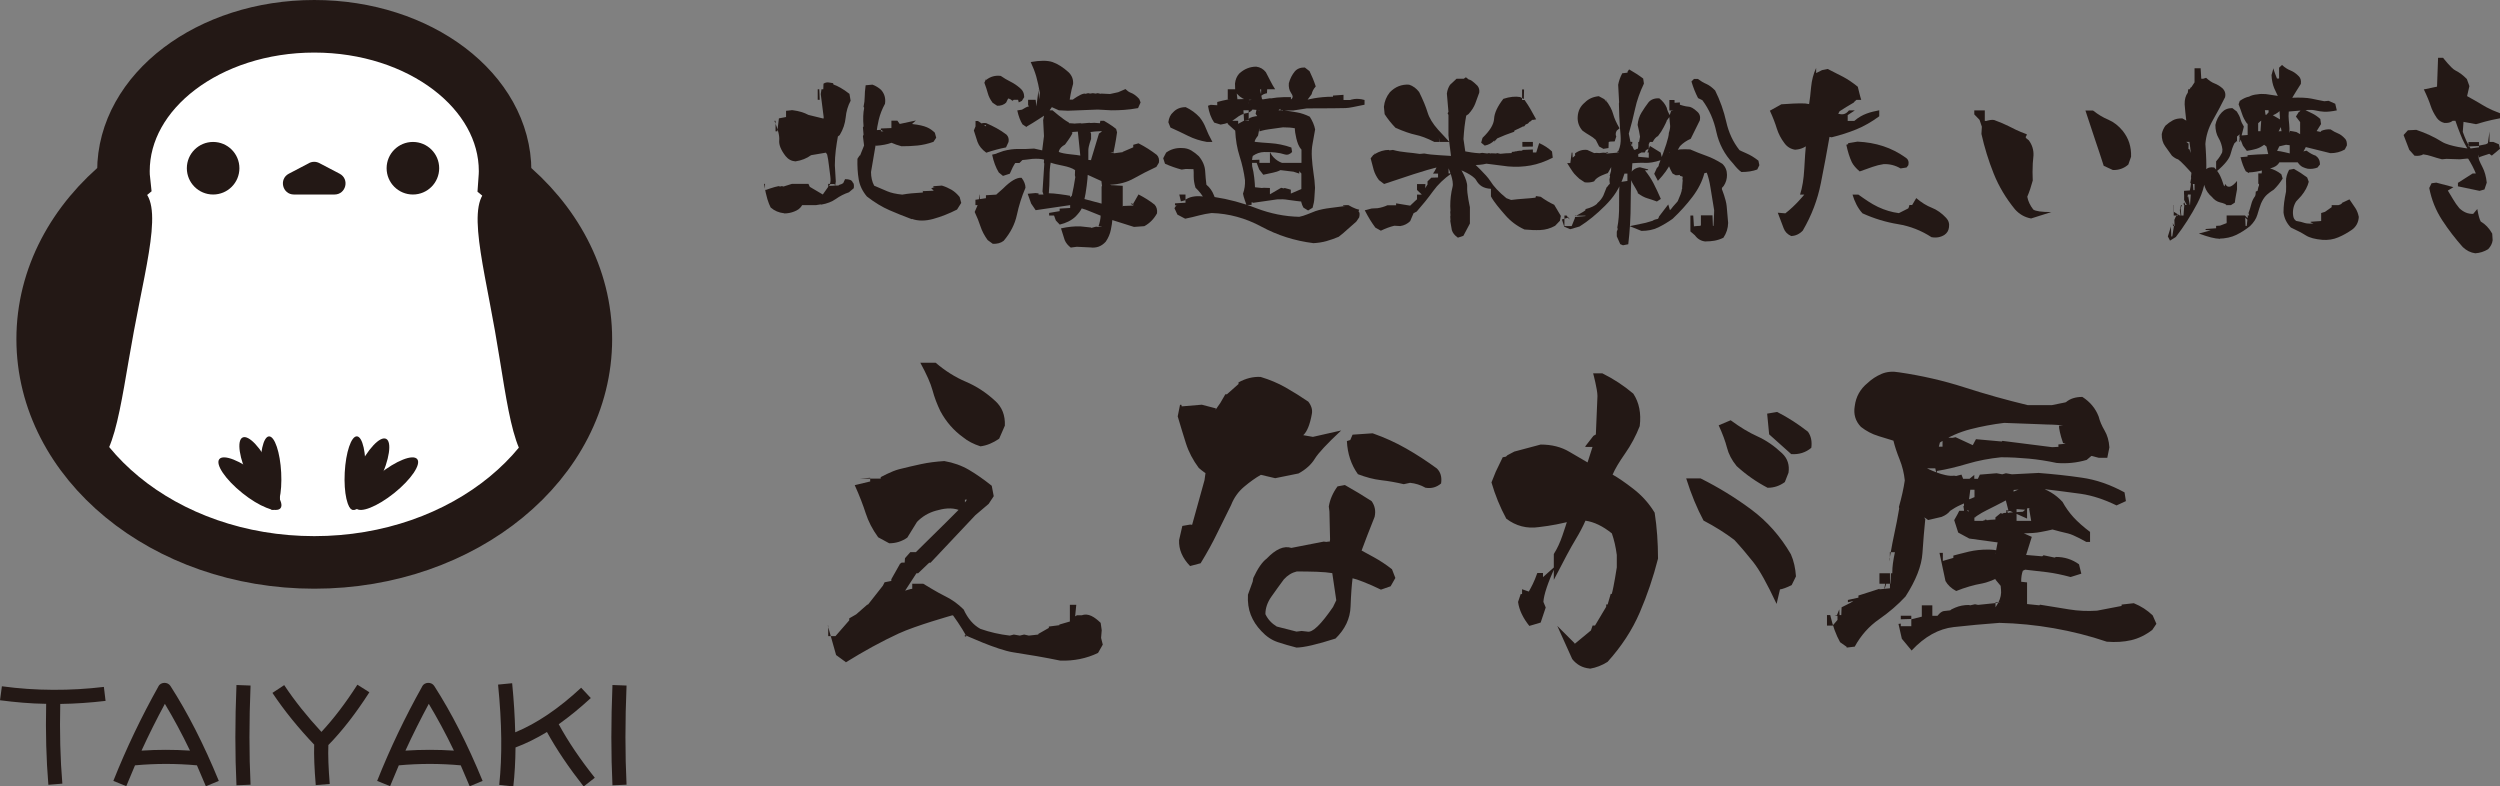 <?xml version="1.0" encoding="UTF-8"?>
<svg id="_レイヤー_2" data-name="レイヤー 2" xmlns="http://www.w3.org/2000/svg" viewBox="0 0 237.77 74.8">
  <rect x="0" y="0" width="237.77" height="74.8" fill="#808080" stroke="none"/>
  <defs>
    <style>
      .cls-1 {
        fill: #fff;
        stroke: #231815;
        stroke-miterlimit: 10;
        stroke-width: 5px;
      }

      .cls-2 {
        fill: #231815;
      }
    </style>
  </defs>
  <g id="_レイヤー_1-2" data-name="レイヤー 1">
    <g>
      <g>
        <path class="cls-2" d="M80.44,62.97l-.92-.67-.79-2.8h.04v1h.69l1.31-1.5v-.19l.66-.38,1.05-.92h.03l.06-.03,1.4-1.78.16-.32.64-.13v-.16l.79-1.4.03-.06.16-.12h.29l.03-.42.51-.58h.53l.2-.2,2.69-2.65,1.46-1.46.51-.68h-.2v1h-.2l.2-.95v.95h-.52c-.78-.29-1.53-.15-2.24.05s-1.31.56-1.8,1.07l-.92,1.49c-.51.36-1.08.54-1.72.54l-1.05-.57c-.55-.76-.94-1.52-1.18-2.27s-.58-1.65-1.05-2.69l1.47-.35v-.27h-1s1-.08,1-.08v.08h1v-.14s1.03-.57,1.74-.75,1.41-.34,2.1-.49,1.43-.24,2.21-.29c.87.15,1.65.43,2.35.84s1.42.92,2.16,1.51l.19.99-.48.73-1.27,1.08-4.26,4.52h-.13l-1.05,1h-.16l-1.3,2h-.79s1.44-.52,1.69-.52v-.48h1.05s1.38.85,2.03,1.16,1.26.74,1.81,1.29c.4.87.93,1.48,1.59,1.84.91.32,1.84.53,2.8.64l.38-.1.57.1.41-.1.45.1.9-.1v-.06l1-.57v-.13l1-.13v-.06l1-.29v-1.59h.61l-.13,1.31-.03.06-.13-.16.35-.21h.45c.64-.24,1.24.17,1.81.72l.1.7-.06.73.16.64-.45.79c-1.1.53-2.3.77-3.59.73-1.46-.3-2.96-.56-4.48-.79-1.53-.23-4.6-1.65-4.6-1.65v.14h.15c-.45-.88-1.27-2-1.27-2h-.1s-3.45.97-5.07,1.72-3.3,1.67-5.04,2.75ZM93.25,42.45c-.66-.21-1.21-.5-1.65-.86-.89-.64-1.61-1.46-2.16-2.48-.32-.66-.57-1.32-.75-1.99s-.57-1.54-1.16-2.62h1.46c.91.78,1.87,1.38,2.86,1.8s1.93,1.02,2.8,1.83c.66.59.96,1.38.92,2.35l-.54,1.24c-.57.4-1.17.65-1.78.73Z"/>
        <path class="cls-2" d="M113.2,53.85c-.75-.77-1.1-1.6-1.06-2.48l.31-1.35.75-.13.24.03-.07.03,1.19-4.29.2-1.45v.86s-.37-.23-.75-.57c-.55-.74-.96-1.52-1.22-2.34s-.52-1.67-.78-2.56l.22-1.1h.13l.03.15,1.91-.16,1.34.35-.03.13.45-.64.48-.83h.15l1.13-1h-.03v-.13c.7-.39,1.41-.56,2.11-.52.86.26,1.65.59,2.37,1s1.44.86,2.16,1.35c.3.39.41.77.34,1.16-.18,1.01-.45,1.69-.82,2.03l.92.16,2.69-.61c-1.34,1.25-2.18,2.15-2.51,2.69s-.85,1.02-1.55,1.4l-2.22.45-1.36-.32c-.5.28-1.03.66-1.59,1.13s-.97,1.05-1.24,1.74c-.45.9-.9,1.8-1.33,2.69s-.95,1.84-1.57,2.85l-.99.26ZM123.27,61.58c-.59-.15-1.18-.32-1.75-.51s-1.09-.54-1.56-1.05c-.45-.47-.78-.98-1-1.54s-.31-1.2-.27-1.92l.45-1.24.06-.35c.42-.91.85-1.53,1.27-1.84.87-.91,1.65-1.25,2.35-1.02l3.08-.6.25.03.19-.03h.13l.03-.19-.06-2.67-.06-.48c.11-.66.38-1.29.83-1.91l.7-.13c.87.49,1.72,1,2.54,1.53.32.45.41.94.29,1.49-.25.61-.49,1.22-.72,1.83s-.4,1.07-.52,1.38c.23.13.63.34,1.19.65s1.13.68,1.7,1.13l.32.83-.45.79-.92.32c-.61-.3-1.17-.54-1.65-.73s-.84-.31-1.05-.35c-.08.66-.15,1.55-.19,2.69s-.52,2.15-1.43,3.04c-1.78.57-3.03.86-3.75.86ZM126.8,57.69l.29-.6-.38-2.58c-.36-.06-.85-.11-1.48-.13s-1.26-.03-1.89-.03c-.47.11-.88.36-1.24.76-.42.57-.82,1.12-1.19,1.65s-.56,1.08-.56,1.65c.23.49.59.88,1.08,1.18l1.88.48.48-.06.54.06c.49.13,1.31-.67,2.48-2.38ZM135.6,46.4c-.49-.28-.99-.43-1.49-.48l-.6.13c-.72-.17-1.44-.3-2.15-.38s-1.45-.28-2.21-.57c-.64-.89-.99-1.94-1.05-3.15l.32-.1.22-.51,1.91-.13c1.14.4,2.22.89,3.21,1.46,1,.57,1.96,1.2,2.89,1.88.36.34.5.82.41,1.43-.42.36-.91.5-1.46.41Z"/>
        <path class="cls-2" d="M151.18,63.58c-.67-.06-1.22-.36-1.65-.9l-1.42-3.15,1.65,1.65v.06l1.55-1.28.16-.47h.23l1.06-1.78v-.22h.14l.29-1h.1c.19-.62.48-2.53.48-2.53v-1.18c-.1-.77-.26-1.45-.47-2.05-.84-.68-1.68-1.09-2.51-1.21-.23.53-.55,1.15-.97,1.84s-1.1,1.96-2.04,3.79v-2.46c.31-.49.59-1.08.82-1.76s.39-1.16.47-1.44h.6c-1.07.3-2.17.51-3.3.64-1.15.17-2.19-.1-3.11-.8-.59-1.09-1.06-2.24-1.41-3.45l.41-1.02.66-1.37.31-.06.13-.13.66-.35,2.51-.67c1.05,0,1.96.23,2.73.69s1.35.79,1.73,1.01l.47-1.47h-.68v-.07l.77-.99.23-.13v-.06l.15-3.59c0-.64-.41-2.16-.41-2.16h.88c1.05.52,2.03,1.16,2.94,1.93.56.85.76,1.88.61,3.09-.37.94-.83,1.8-1.39,2.6s-.96,1.47-1.19,2.01c.52.29,1.18.74,1.98,1.36s1.48,1.37,2.02,2.26c.11.71.19,1.42.24,2.14s.08,1.46.08,2.23c-.45,1.77-1.03,3.48-1.74,5.13s-1.73,3.22-3.06,4.69c-.52.33-1.08.55-1.68.65ZM145.46,59.54c-.61-.76-.98-1.53-1.08-2.29l.25-.75h.13v-.46l.63.22.03-.03c.21-.38.48-.85.79-1.73h.54v.39l1.18-1.05c-.72,1.59-1.1,2.72-1.14,3.4l.22.54-.48,1.43-1.08.32ZM168.96,57.42c-.89-1.91-1.63-3.23-2.21-3.96s-1.18-1.44-1.8-2.11c-.87-.66-1.84-1.27-2.93-1.84-.61-1.14-1.17-2.48-1.65-4.01h1.37c1.7.85,3.3,1.83,4.82,2.96s2.77,2.54,3.77,4.26c.28.64.43,1.34.48,2.1l-.41.83c-.47.23-.84.37-1.11.41l-.32,1.37ZM168.13,46.4c-1.06-.55-2.05-1.24-2.96-2.07-.47-.57-.77-1.16-.92-1.75s-.41-1.3-.79-2.13l1.14-.48c.89.66,1.74,1.17,2.56,1.54s1.6.91,2.34,1.61c.51.49.71,1.1.6,1.84l-.35.89c-.49.36-1.03.54-1.62.54ZM170.36,43.19l-2.1-1.88-.19-1.97.95-.16c1.04.53,2.01,1.16,2.93,1.88.3.42.4.93.32,1.53-.53.45-1.17.65-1.91.6Z"/>
        <path class="cls-2" d="M175.62,61.51l-.61-.43c-.38-.67-.7-1.53-.94-2.58h-.31v1h.54l.46-.54v-.46h-.27l.27.08v-.08h-.05l.22-.55.03.55h.16l.03-.74.89-.45.22-.16-.51.13v-.22l1-.22v-.33h0v.13l2-.64v.05l1-.1v-.44h-.35l-.1.32-.06.16-.03-.03.29-1.44h.25v1h-1v-1h1-.03l.06,1h.03l.03-1h-.1.23c0-.66.08-1.17.25-2h-.48v.87l-.03-.23c.2-1.14.36-2,.49-2.57s.27-1.32.43-2.24l-.03-.13c.26-.92.45-1.77.56-2.53-.07-.68-.23-1.34-.49-1.99s-.46-1.24-.59-1.79c-.35-.11-.83-.26-1.43-.44s-1.16-.48-1.66-.87c-.53-.55-.72-1.21-.59-1.97.11-.9.52-1.63,1.22-2.2.39-.37.84-.66,1.33-.87s1.05-.26,1.66-.15c2.13.31,4.2.78,6.22,1.43s4.02,1.21,6.02,1.69h2.3l1.28-.26.07-.03c.39-.33.91-.49,1.55-.49.75.48,1.26,1.11,1.55,1.87.11.44.3.88.56,1.32s.42.98.46,1.61l-.2.99h-.81l-.7-.18-.45.38c-.95.28-1.91.37-2.86.29-.89-.19-1.77-.33-2.64-.41s-1.75-.13-2.64-.13c-1.1.11-2.17.31-3.21.62-1.04.31-2,.54-2.89.68-.02.53-.16-.25-.16-.25h-.79s1.64.84,2.58.7l.19.03.51-.13.16.4h.6l.46-.37v.37h.34l.19-.4,1.59-.13.54.1.35-.1.57.1,2.54-.13c1.38.11,2.75.25,4.1.45,1.36.19,2.71.66,4.07,1.4l.13.83-.89.41c-1.17-.57-2.29-.94-3.37-1.1s-3.34-.43-3.34-.43h-2.29l-.79.06c.04.32-.22.66-.79,1.02-.61.32-1.21.63-1.8.92s-1.13.66-1.64,1.08c-.02.04-.06-1.08-.06-1.08h-.16l.86.67-.14-.03v.36h.83-.03c.11-.08.34-.1.7-.03l-.5-.1v.06l1-.06v-.2l.5-.41.16.06c.06-.08.29-.11.67-.06l-.32-.19v-.07h.67l-.67.13v.1l1.6-.1.22-.19-.82-.06v1.12h1.39l-.19-1.12.03-.1-.23.03v.1-.06.93l-1.78-.79-.27-1.05.6-.64c.74-.38,1.54-.56,2.41-.54.94.23,1.74.71,2.41,1.43.29.53.64,1.02,1.04,1.46s.93.91,1.58,1.4v.95h-.36s-1.19-.68-1.72-.8-1.03-.25-1.49-.38c-.32.08-.7.16-1.14.24s-.75.12-2.28.14v-.32l1.45.64-.54,1.72,1.53.13.13-.1,1.05.22.13-.06c.81,0,1.54.23,2.19.7l.22.89-1.02.32c-.78-.21-1.53-.37-2.24-.46s-1.4-.17-2.08-.24l-.22.1c-.11.28-.16.63-.16,1.05l.56.06v2.06l1.17.12.06-.06c1,.16,1.92.31,2.77.45s1.73.18,2.65.12l2.34-.45v-.13l1.16-.13c.69.28,1.28.66,1.8,1.16l.35.8-.39.58c-.64.49-1.32.82-2.02.98s-1.48.21-2.31.14c-1.65-.56-3.33-.98-5.04-1.28-1.71-.3-3.44-.47-5.17-.51-1.48.11-2.93.24-4.35.4-1.42.16-2.76.9-4,2.23l-.93-1.12-.32-1.41.22-.03v.25h1v-1h-1v.34l1-.03v.03l1-.25v-1.08h1v1h-1,1v-1h0v1h.49s.33-.46.67-.46l.54-.06.13-.1.35-.16c.4-.17.83-.25,1.27-.25l.16.03.45-.1.29.06,2.13-.22-.47-.03v.48l.27-.45c.21-.42.3-.84.25-1.24l-.03-.35-.5-.6v-.55h1.01s-1.45.78-2.26.92-1.63.38-2.48.72c-.47-.25-.81-.57-1.02-.95l-.57-2.68h.32v.77l1-.29v-.22s.93-.25,1.49-.38,1.16-.19,1.8-.19c.42,0,.78.04,1.08.13l.16.18h-.53v.1l.21-1.1h-.06l-2.64-.36-1.05-.57-.38-1.18.32-.57.16-.32h.45v-.09l-.06-.38.06.03v-.56h.19l.03.02.78-.32v-.7h-.4l-.13,1h.2c-.28.12-.61.27-.99.44s-.7.36-.99.56c-.18.24-.46.44-.82.58l-1.28.3c-.36-.28-.46-.31-.27-.09-.1.95-.19,2.03-.27,3.24s-.62,2.58-1.61,4.12c-.73.79-1.57,1.51-2.52,2.17-.95.66-1.72,1.52-2.31,2.6l-.76.09ZM195.77,42.53v-.06l1-.1v.13h-1v-.23l1-.1v-.68h1v1.09l-1.56-.45c-.28-.81-.4-1.44-.38-1.64h.38c-.66-.14-1.36-.09-2.1-.14l-3.5-.13c-1.08.13-2.15.33-3.2.6s-2.02.7-2.91,1.27l-.1.39h-.65,1v-.87l.95.03.29-.06,1.94.9h-.38l.38-.71,2.45.22.06-.06,4.74.6.57-.03Z"/>
      </g>
      <g>
        <path class="cls-2" d="M74.56,20.28c-.48-.05-.9-.23-1.26-.54-.21-.42-.42-.96-.63-2.25h.09v.6s.91-.33,1.3-.39l.13.04.17-.04.17.04.11-.04.67-.21h1.58l.13.28,1.22.72h.02l.51-.72v-.28h.16c.07-.16.08-.4.04-.71-.05-.38-.1-.75-.14-1.1-.04-.35-.09-.68-.16-.98l-.12-.18-1.41.24c-.41.3-.9.5-1.49.59-.37-.03-.68-.19-.93-.5-.45-.58-.65-1.08-.61-1.5.04-.42-.11-1.04-.46-1.86h.11v1h.17l.15-1.23.68-.13v-.59l.48-.05-.02-.02.11.02.04-.02.05.02h.02c.55.07,1.04.22,1.45.44.88.21,1.36.33,1.43.35l.02-.12-.28-2.21.07-.46h-.21l.04,1h-.19v-2h0v1h1-.64.17l.02-.53c.17-.11.35-.15.54-.11l.37.06.04.13c.19.06.41.16.67.31.26.14.54.34.85.58l.11.65c-.26.49-.42,1.03-.47,1.6-.06.57-.24,1.13-.57,1.67l-.17.13c-.07.38-.14.81-.2,1.29-.06.48-.09.96-.09,1.46l.09,1.52c-.04.37-.07.59-.11.26h-.41l-.19.24v-.07l1-.04v-.04l.25-.09.11-.06.06-.04.17-.37c.42,0,.66.1.72.3.11.07.15.26.11.56l-.46.39c-.45.15-.86.36-1.24.63-.38.27-.85.45-1.39.54l-.07-.02-.43.07h-1.32c-.21.36-.46.49-.76.61-.3.12-.61.18-.95.18ZM86.73,20.85c-.76-.28-1.47-.57-2.14-.86s-1.39-.72-2.14-1.3c-.42-.5-.68-1.04-.78-1.63-.1-.59-.14-1.24-.12-1.96l.23-.35v.09l.4-1-.11-.89.06-.15-.06-.69.06-.09c-.06-.7-.04-1.29.06-1.76l-.06-.11c.07-.32.11-.63.11-.93s.03-.67.09-1.11l.65-.06c.32.12.59.29.82.5.32.36.45.8.37,1.32-.27.49-.47,1-.59,1.5-.12.51-.19.94-.19,1.12h-.19l-.42.2v-.11l.76.91h-.76v-1.08l1-.06v.14h.24l-.24-.14v-.13l1-.04v-.13.04-.28s0-.33,0-.33h.57l.22.31,1.54-.33-.34.3v.04c1.3.14,1.7.41,2.14.82l.13.48-.26.39c-.53.19-1.04.3-1.51.35-.48.05-.99.07-1.53.07-.35-.09-.66-.2-.95-.33-.41.15-.88.24-1.43.28l-.09-.02-.43,2.52c0,.49.1.93.3,1.3.46.2.87.37,1.24.53.37.16.85.26,1.43.32.28-.05.57-.09.87-.12.3-.03,1.09-.08,1.09-.08v-.19l.08.15-.08.11v.11h0v-.31l1-.04v-.06l-.18-.13.02-.07.39-.07-.23.02v-.12l.81-.06c.33.1.64.24.92.4.28.17.54.4.77.69l.15.56-.4.63c-.74.38-1.5.68-2.26.89-.76.21-1.44.21-2.03,0Z"/>
        <path class="cls-2" d="M93.8,14.52c-.41-.3-.69-.64-.83-1.02l-.35-1.09.16-.39v-.51h.23l.77.51v-.11l-.58-.07c.11-.12.31-.17.59-.13.35.15.68.31.99.48.32.17.63.38.94.61.19.19.25.42.2.7l-.24.52c-.62.12-1.24.29-1.87.5ZM94.41,23.18l-.48-.35c-.31-.43-.54-.87-.68-1.3-.14-.43-.32-.89-.55-1.37l.28-.65h.06l.11-1h.02l.04,1h-.44v-.16l.81.16h-.81v-.51l1-.15v-.28l1-.06v-.02l.63-.56c.72-.72,1.3-1.06,1.76-1.02.25.33.37.65.37.95-.36.84-.63,1.7-.82,2.59-.19.88-.61,1.7-1.26,2.46-.28.21-.63.3-1.04.28ZM94.84,10.06l-.43-.28c-.24-.32-.39-.63-.47-.94-.08-.3-.19-.63-.32-.97l.17-.38h-.01v.12c.41-.33.89-.46,1.4-.39.3.21.61.39.93.55.32.16.62.36.89.6.27.21.41.5.41.87l-.22.35-.3.15-.06-.25h-.41l-.13.1c-.15-.14-.28-.21-.41-.22l-.19.39c-.22.21-.51.31-.85.3ZM101.87,23.57c-.3-.22-.5-.47-.61-.74l-.35-1.11c.68-.15,1.29-.21,1.84-.19l1.03.11v.04l.49-.13.04.02.47.02v-.02l-.3-.06c.12-.35.19-.68.2-1-.24-.09-.54-.21-.92-.37-.38-.16-.67-.27-.88-.32-.11.24-.31.49-.59.78-.38.36-.88.61-1.5.76l-.37-.39-.17-.47h-.47v-.25l1-.17v.42h0v-.66l1-.06v-1.28h0l.04,1h-.04v-1h0v1h.06l-3.34.49-.43-.63-.33-.93.74-.07.35.04.26-.06-.32.07v.09h.47l-.09-.28.17-2.65-.04-.11.02-.28c-.25-.07-.62-.1-1.11-.07-.46.06-.77.1-.95.11l-.28.28h-.4c-.15.22-.33.56-.52,1.02l-.65.21-.4-.33c-.28-.46-.49-1.02-.63-1.69l.42-.1v-.02l.65-.23c.52-.14,1.01-.2,1.46-.19.45.01.93,0,1.46-.04l.77.17.17-1.36-.08-1.51.19-.94h.7s1,.87,1.52,1.14l.15.13c.06-.02.23-.02.52,0l-.51-.06v.07l1.1-.06-.1-.02v.06l.83-.07.11.02.35-.02.54.04.04-.23h.35s.78.45,1.15.77l.09.32c-.06.47-.14.93-.23,1.38-.09.45-.15.79-.16.53h-.24l.76.18-.59.04v-.11l1-.13v-.03l1-.43v-.24l.5-.14c.63.32,1.21.69,1.74,1.1.19.2.25.45.2.74l-.24.4c-.75.35-1.46.71-2.13,1.09-.67.38-1.44.58-2.29.61l.22.06v-.02l1,.06v1.95l-.06.07.06-.04v-.06l1-.04v-1.06h0v.91l-.24-.07.13.16h.04l.57-1c.58.3,1.09.62,1.54.98.19.22.26.49.22.82-.3.54-.7.95-1.21,1.22l-.98.07-2.06-.65c-.01.21-.06.52-.14.92-.08.4-.24.78-.49,1.14-.41.45-.9.62-1.47.54l-1.28-.06-.54.07ZM97.64,12.09l-.39-.26c-.21-.33-.38-.78-.5-1.33h.02s.43-.07.43-.07c.26-.17.48-.28.67-.32l-.09-.11v-.51h1-.28l.11,1h-.09l.26-2h-.02l.07.95.07-.61c-.1-.57-.21-1.08-.34-1.54-.13-.46-.31-.92-.53-1.39.89-.16,1.58-.16,2.07,0,.49.17,1,.49,1.53.97.32.31.46.68.43,1.11-.2.66-.32,1.49-.32,1.49h.3s.68-.52,1.08-.57l.13.02.24-.06.19.04.26-.04.26.04.2-.04.28.06.07-.02.82.04.78-.17.69-.3c.17.17.33.28.46.33.31.11.59.32.85.61l.13.33-.24.54c-.48.09-.92.14-1.32.17-.4.03-.8.04-1.22.04l-1.3-.07-2.84.11-.85-.04-.67-.3c-.04-.06,0-.1.09-.13l-.52.74c-.31.2-.61.4-.91.59-.3.2-.65.41-1.06.65ZM101.77,18.63v.15l.17-.17c.12-.52.23-1.11.33-1.76l-.04-.19.02-.48c-.27-.19-.66-.32-1.16-.42s-.89-.19-1.16-.29c-.07.36-.11.82-.11,1.37s-.03,1.07-.07,1.54c.25,0,.6.03,1.05.09.45.06.78.11.97.15ZM102.77,14.8v.24l-.26-2.54h.19l-.78.06.09.06c-.04.16-.28.54-.72,1.13-.3.16-.49.36-.57.59l-.02.11c.23.1.59.17,1.06.22.47.05.81.09,1.02.13ZM104.73,19.6l-.02-.09.06-.09v-1.67l.04-.07-.06-.46-1.3-.59c0,.16-.03.51-.1,1.06-.07.54-.14.96-.21,1.24l1.8.48-.2.2ZM103.77,15.28v-.09l.75-2.49.25-.17v-.06l-.67.04c-.28.04-.41.05-.39.04l.06.19v.48s-.25.66-.26,1.04c0,.38,0,.7,0,.95l1.15.09-.88-.02Z"/>
        <path class="cls-2" d="M124.88,23.12c-1.74-.22-3.38-.74-4.9-1.56s-3.1-1.25-4.75-1.3c-.41.05-.81.13-1.2.23-.39.11-.83.21-1.31.31l-.74-.39-.28-.61.17-.26.11-.04-.23.04v-.2l1-.06v-.78h-.59l.15.65.44-.11v-.04c.34-.27.91-.38,1.49-.33l.3.04-.02.2c-.17-.35-.45-.7-.82-1.06-.11-.36-.17-.71-.17-1.05s0-.58-.02-.71l-.72-.02-.41.06c-.52-.14-1.05-.32-1.58-.56l-.17-.52.28-.54c.45-.32.95-.46,1.52-.43.32,0,.61.08.87.23.26.16.5.34.72.55.37.45.57.92.6,1.41.03.49.07.93.12,1.3.32.26.56.6.72,1.02l.06.15c1.31.2,2.64.55,3.98,1.07,1.34.51,2.7.78,4.07.81.25-.05.5-.13.75-.23.25-.1.52-.21.81-.32.43-.14.89-.23,1.38-.29s.97-.12,1.46-.19l-.23-.02v-.06h.51s.56.35,1.02.43l-.07.17c.11.05.14.24.07.56l-.28.41c-.28.24-.56.48-.82.72s-.54.49-.85.72c-.38.16-.77.3-1.16.41s-.83.18-1.31.2ZM114.79,13.5c-.64-.11-1.24-.3-1.78-.57-.54-.27-1.11-.54-1.69-.8l-.2-.5c.05-.42.2-.74.46-.96.3-.32.69-.48,1.19-.48.51.24.95.56,1.32.96.26.32.45.66.58,1,.13.35.34.8.64,1.35h-.52ZM124.41,20.02l-.44-.27c-.18-.3-.28-.71-.3-1.25h.1v.67s-.92-.1-1.26-.16-.67-.07-1.02-.05l-2.3.33c-.25-.09-.4-.19-.45-.8h.35l-.06,1h-.48s-.3-.8-.33-1.07c.15-.42.21-.85.19-1.28-.1-.77-.27-1.52-.51-2.27-.24-.75-.38-1.56-.42-2.44l-.72-.65v-.29h1v.29l.51-.28.49-.07v-.94h-.5l.06,1h.45v-.17c.07-.16.54-.26.96-.3l.04-.06v.35l-.35-.48c.05-.42.22-.75.5-1l-.24.66h.22l-.78-.07c-.06.11-.21.22-.45.32-.38.04-.76.21-1.14.52-.38.31-.86.51-1.44.59l-.61-.19c-.3-.43-.49-.96-.59-1.6l.26-.09.62.04v-.35.04s.9-.25,1.27-.26l-.27.02v-.97h.81l.11.95.69-.02c.21.1.44.14.69.07h-.29v.36s.11-.21-.31-.36c-.41-.15-.74-.42-.99-.79l-.02-.76c.04-.37.17-.68.39-.93.48-.45,1.03-.67,1.63-.67.37.05.67.22.91.52.31.56.61,1.24.89,1.63h-.76l-.02.38c-.22.03-.42.12-.59.28.03.12.04-.65.04-.65h-.11l.19.93.09.02c.2-.04.43-.07.7-.11l.04.02c.38-.07.79-.11,1.23-.12.44,0,.78,0,.69,0v.22c.27-.19.16-.4,0-.64s-.23-.54-.2-.9c.11-.42.3-.8.57-1.13.23-.26.55-.38.95-.37l.45.35c.22.45.42.93.59,1.45-.21.24-.34.48-.39.74l-.41.55h-.56v-1h0v.95c.22.07.26.05.26.05h.19s1.12-.32,2.55-.31v-.11l1-.07v.49h.64s.56-.24,1.36,0v.45c-1,.2-1.42.31-1.81.32s-1.62.03-3.68.03l-1.3.2h-1.21v-1.23l.34.85-.67.44.02-.06h-.29l.36-.04.46.08.04-.06c.48.06.92.13,1.32.2.4.07.8.21,1.21.41.25.39.43.79.51,1.21-.08.49-.16.94-.24,1.35-.08.41-.1.86-.07,1.33.03.48.08.95.15,1.43.08.48.13.96.15,1.45-.03.32-.04.63-.06.93-.01.3-.07.62-.17.96l-.44.27ZM122.77,18.41l1-.43v-1.48l-.25-.26.02-.11.04.37h-.04l-.52-.17-1.24-.15c-.21.11-.45.19-.7.24-.26.05-.57.12-.93.2l-.39-.5-.24-.63h-.74v-.26l1-.04v.3h1v-1h.02c.37.77,1.13,1,1.13,1h1.85v-1.26c-.3-.33-.39-.69-.49-1.07-.09-.38-.14-.7-.14-.96-.3-.06-.67-.09-1.13-.09-.43.06-.89.12-1.36.19-.48.06-.88.2-.88.2v-.3s-.06.33-.13.7c-.21.26-.32.46-.32.59.4.05.91.09,1.53.13s1.28.17,1.96.41l.07.43c-.22.22-.44.3-.65.24-.32-.1-.65-.17-.97-.2s-.67-.05-1.03-.04c-.4.01-.76.14-1.09.37-.07.22-.09.55-.06.98.09.35.16.71.2,1.1s.07.69.07.9l.65.07.19-.02.58.02v.59h.02l.98-.57.07-.04.24.06.09-.04c.28.09.7.16.59.2v.3Z"/>
        <path class="cls-2" d="M138.65,22.6c-.3-.21-.49-.45-.57-.72l-.15-.87.02-.09-.02-.32.02-.13-.02-.3.02-.15-.02-.41c0-.64.07-1.25.22-1.84.15-.58-.38-1.76-.38-1.76v.48h.28c-.71.5-1.3,1.06-1.76,1.7-.46.64-.98,1.28-1.55,1.93l-.3.16-.32.75c-.25.25-.56.41-.94.47l-.57-.03c-.42.1-.84.26-1.28.47l-.52-.29c-.34-.45-.68-1-1.01-1.65l.66-.17.57-.03c.32-.05.63-.14.93-.28h.82v-.18l1.34.22.59-.56.07-.04.22-.45h-.02l.02,1h-.23v-1h.45l-.04-.05-.41-.39v-.56h.8l-.02.39.17-.28.05-.07v.96h0v-1.26l.36-.35.64-.02v-.37h-.48c.21-.28.48-.75.48-1.28v.28h.08l-.08.21.24.12c-.83.19-1.68.44-2.57.73-.89.3-1.82.61-2.8.93l-.49-.37c-.24-.32-.4-.64-.5-.97-.09-.32-.19-.69-.29-1.1l.26-.33.08-.02.06-.14v.08c.44-.26.88-.39,1.31-.39l.09.04.32-.04c.44.12.87.19,1.3.23s.85.09,1.25.15l.43-.04c.39.08.86.13,1.42.16.56.03.93.06,1.12.07l-.24-1.95v-1.95l-.08-.15.08-.14-.15-1.74c.04-.31.14-.59.3-.83l.62-.58h.69l.2-.14.28.22c.16,0,.43.2.82.59.15.19.2.4.17.65-.14.37-.26.72-.38,1.04-.12.32-.33.66-.64,1l-.22.15c-.06.31-.11.66-.16,1.04-.04.38-.08.78-.1,1.19l.17,1.17c.2.04.4.07.59.1.2.03.45.06.76.08l.26-.04.48.06.17-.04.11.04.13-.02.45.02.07-.04.32.07c.35-.04.62-.06,1.08-.07v-.11c.08,0,.3-.02.41-.07l.04.02s.06-.07.56-.07v.17h-.11l.11-.13v-.11l1-.04v-.72h-1v.46l1-.02v-.44h0v1h.32l.28-.89c.47.21.88.48,1.22.8l.07.59c-.73.37-1.43.62-2.11.74-.67.12-1.39.16-2.14.09l-2.06-.26c-.4.1-.86.14-1.39.13l-.2.09v-.3h.35s1.25,1.15,1.59,1.7c.34.55.86,1.1,1.55,1.66l.45.17c.4-.05.81-.09,1.23-.12.43-.03.79-.06,1.09-.1l.04-.15.46.07c.38.28.81.54,1.28.76.2.35.41.7.63,1.06l-.09.46-.46.48c-.46.25-.92.38-1.4.4s-.98,0-1.51-.05c-.72-.33-1.33-.79-1.84-1.38-.51-.59-1.03-1.18-1.35-1.77v-.72c-.72-.04-1.12-.31-1.41-.83-.3-.51-1.59-1.01-1.59-1.01v-.26s.79,1.24.74,1.89c-.04.66.26,1.95.26,1.95v1.56l-.62,1.17-.5.17ZM136.42,13.5c-.72-.37-1.31-.58-1.79-.68-.48-.1-1.11-.32-1.9-.66-.4-.41-.74-.84-1.04-1.3l-.07-.7c.05-.52.24-.98.57-1.39.51-.52,1.11-.76,1.82-.72.38.12.7.36.96.7.37.75.64,1.4.8,1.93.16.53.49,1.08,1,1.65l1.08,1.17h-.93l-.09-.52s.03.13.06.52h-.46ZM141.19,13.83l-.32-.26.13-.46c.7-.67,1.07-1.27,1.1-1.82.03-.54.32-1.17.88-1.89.61-.2,1.14-.25,1.6-.17l.35.19.02-.91h-.19v1h.24c.23.33.41.61.53.82.12.21.31.55.57,1.02l-.34.06v-.04l-.22.19-.07.02-.15.17-.22.09-.13.17-.2.04v.02l-.74.35-.02.11c-.59.2-1.13.41-1.61.63l-.33.36h.04l.02-.17c-.25.26-.56.43-.93.5Z"/>
        <path class="cls-2" d="M154.36,23.33l-.26-.11-.33-.74v-.45l.09-.24-.04-.15c.12-.59.18-1.32.17-2.18-.01-.86,0-1.57.06-2.14l.73-.11v-.7h-.28c-.45,1.46-1.06,2.27-1.85,3.06-.79.79-1.59,1.45-2.42,1.97l-.89.26-.57-.24-.22-.69.67-.19.04.2-.26-.38h-.21v1h.69l.31-.77v.09-.32h0v.14l1-.09v-.04h-1v.06s.91-.45,1-.59v-.09c.6-.16.89-.33,1.09-.5l.04-.07c.25-.21.44-.45.57-.72l.32-.8.04-.02.2-.26h.06l-.04-.44.06-.32-.04-.04.13-.46.02-.37-.32.57s-.2.06-.57.22c-.37.16-.62.35-.74.57-.28.1-.58.13-.89.09l-.5-.33c-.16-.14-.32-.3-.49-.48s-.68-1.02-.68-1.02h.3l.13-1h.07l.02.48.09-.06.17-.17-.03-.02v-.24h0v.09c.35-.27.74-.38,1.16-.33l.66.3.22-.02.27.02.36-.04.44.02.05-.04-.17-.04v.15l1-.09v-.02h.18l-.18-.11v.2c.47-.75.36-1.53.29-2.32-.06-.79-.1-1.6-.11-2.43l.02-.11-.09-1.67c.07-.37.2-.74.39-1.09l.5-.06v-.09l.15-.22c.48.27.93.56,1.34.87l.07.48c-.38.8-.67,1.6-.84,2.4s-.38,1.59-.6,2.36c.05.28.11.58.18.89.07.31.12.55.16-.11h-.2l.35.74.11.02.17-.09.13-.02v.36h0v-.41c.43.05.64.04.78-.04l-.78-.07v.93l1,.09v-.5h-1v-1h1v1h-.13l.24-.62,1.02.63.11.46-.09.26c-.61.2-1.1.28-1.49.26-.39-.02-.82,0-1.66.06v-.26l.44.24c-.1,1.15-.15,2.41-.16,3.77,0,1.36-.08,2.67-.23,3.93l-.46.09ZM152.52,14.17l-.43-.24-.32-.63c-.17-.16-.36-.3-.57-.42-.21-.12-.44-.27-.69-.45-.33-.37-.49-.81-.46-1.32.03-.56.25-1.01.69-1.37.35-.35.79-.54,1.32-.59l.52.28.19.24v-.17h-.07c.37.48.61.93.72,1.34.11.41.32.87.61,1.36l-.26.22c-.09.15-.12.3-.09.46l.04.09-.15.48c-.33,0-.53.02-.57.06l-.02.57-.45.07ZM162.22,22.97c-.43-.04-.77-.24-1.02-.59l-.43-.37v-1.51h.27l.07,1.06.02-.04.35-.03h.13l1.15-.31-.07.09.04.21h-.96v-1h1.1l.04,1h.06c.04-1.01.06-1.2.06-1.48-.15-.88-.27-1.6-.35-2.15s-.21-1.05-.37-1.48l.09.04-.3.06c-.2.77-.58,1.52-1.14,2.26s-1.19,1.43-1.88,2.08c-.45.32-.9.59-1.37.82s-1,.33-1.6.33l-1.11-.45,1.52-.32c.21-.06.43-.12.65-.19.12-.09.3-.15.52-.19l.09-.17v-.04l.87-1.14h.02l.15.52.09-.07.22-.28.41-.46.04-.07.26-.63.11-.35-.02-.02.07-.22-.02-.04.06-.74-.04-.07.04-.11-.02-.13-.25-.07v-.24h.35c-.15.13-.39.19-.74.19l-.31-.17c-.26-.44-.45-.92-.57-1.45l.13-.26.18-.3h-.04v.08c.37-.21.7-.33,1.01-.36.3-.02.62-.02.97,0,.52.23,1.03.43,1.54.61.51.18,1.02.44,1.52.76.3.29.44.64.44,1.06,0,.38-.1.72-.31,1.04l-.17.19v.14s.39.95.45,1.59c.06.64.1,1.17.14,1.6-.01.51-.16.98-.45,1.41-.28.14-.57.23-.84.28-.28.05-.56.07-.84.07ZM157.6,19.17c-.33-.12-.64-.23-.92-.31-.28-.08-.58-.24-.92-.49v-.09c-.14-.26-.28-.51-.43-.75s-.25-.55-.32-.92l.24-.37c.2-.19.44-.3.72-.33l.78.2v.07l-.3.02c.32.4.59.81.81,1.23s.45.92.7,1.49l-.37.24ZM155.77,14.68v-.53l.21-1.15c-.05-.35-.13-.72-.23-1.12.04-.44.16-.83.37-1.17s.43-.67.67-.98c.23-.27.57-.4,1.02-.38.33.26.57.56.71.9.04.22.15.47.33.77l-.35.48h.02c-.06.15-.16.36-.3.62-.13.26-.31.54-.53.82-.19.09-.36.28-.5.56h-.27s-.22.39-.48,1h.33v-.34l-1,.52ZM157.68,17.2l-.35-.67.26-.57.09-.07.07-.11.02-.13c.63-1.61.95-2.61.95-3,.1-.31.14-.55.12-.72-.02-.17-.05-.46-.08-.85l.17-.52.24-.05h.07l-.47-.31v-.69h.49l.02,1h-.51v-.7l1-.07v.22s.56.18.79.18c.22,0,.51.15.85.47.25.21.33.49.26.83l-.87,1.76c-.4.17-.74.41-1.02.7-.38.61-.68,1.15-.89,1.62-.21.48-.61,1.04-1.21,1.68ZM165.61,16.35c-.21-.14-.47-.4-.78-.8-.82-.87-1.34-1.87-1.59-3-.24-1.14-.68-2.14-1.33-3.02l-.41-.2c-.25-.48-.46-1.01-.63-1.58l.24-.24h.37c.27.2.54.36.82.48.27.12.54.33.82.61.48.96.83,1.96,1.06,2.98s.64,1.92,1.26,2.7c.04.03.25.12.65.3.4.17.78.41,1.15.7l.09.43-.2.41c-.42.16-.93.24-1.52.24Z"/>
        <path class="cls-2" d="M170.36,22.45c-.36-.16-.6-.41-.72-.74l-.56-1.48.72.06c.98-.75,1.8-1.78,1.8-1.78h-.4c.22-.69.35-1.5.4-2.45.05-.94.11-1.79.18-2.55h.38l-.04.1c-.38.39-.84.6-1.4.63-.42-.07-.76-.28-1.01-.63-.32-.42-.56-.88-.72-1.38-.15-.5-.37-1.07-.66-1.7l1.09-.61c.4-.03.79-.05,1.14-.07s.73-.02,1.12-.01l.38.06c.07-.42.13-.95.19-1.61.06-.65.22-1.27.48-1.83v.49l.56-.28.54-.11c.53.26,1.02.51,1.47.75s.91.55,1.39.94c.11.42.22.94.33,1.25h-.46l-.19.17-.07.09c-.49.28-.94.56-1.34.82l-.13.24c.32.07.66.14,1.02-.32h.56l-.68.45v.55h.63c.78-.68,1.57-.85,2.37-1.01v.57c-.72.53-1.45.95-2.19,1.25-.74.3-1.52.55-2.34.75l-.2-.04c-.23,1.35-.51,2.81-.82,4.39s-.88,3.08-1.72,4.52c-.31.33-.69.51-1.13.52ZM176.88,16.31c-.37-.31-.62-.61-.76-.89-.21-.45-.38-.99-.52-1.65l.17-.06v-.09l.89-.15c.87.04,1.68.18,2.44.43.76.25,1.47.61,2.14,1.09.25.16.33.4.26.72l-.17.22-.57.09c-.51-.3-1.05-.43-1.61-.41-.35.05-.7.14-1.05.26-.35.12-.76.27-1.21.43ZM183.72,22.57c-.98-.64-2.04-1.06-3.2-1.25-1.16-.19-2.28-.53-3.38-1.03-.46-.49-.77-1.16-.95-1.78h.56c.58.41,1.2.86,1.86,1.17.66.31,1.33.51,1.99.59l.89-.45c.07-.1.11-.34.11-.32h.26l.39-.66c.49.42.99.73,1.48.92.49.19.95.52,1.37.97.23.25.32.55.26.91-.04.3-.18.53-.43.7-.35.22-.75.3-1.22.22Z"/>
        <path class="cls-2" d="M193.18,20.78c-.61-.11-1.12-.4-1.54-.87-.85-1.04-1.53-2.17-2.02-3.39s-.88-2.49-1.17-3.78l.04-.69-.22-.65-.5-.52v-.38h1v1h.16s.6-.2.87-.03c.41.15.82.32,1.24.53s.87.46,1.72.77v.07l-.11.2.06.11.24.19c.32.43.47.91.45,1.43-.06.51-.09,1.04-.09,1.6l.02.8c-.15.56-.32,1.07-.52,1.54.07.42.27.83.57,1.22.23.16.81.24,1.72.24l-1.93.61ZM200.93,16.16c-.25-.12-.53-.25-.85-.39-.28-.88-.56-1.72-.83-2.51s-.57-1.72-.91-2.75h.72c.47.37.96.67,1.47.88.51.22.96.57,1.37,1.07.27.35.48.72.61,1.13s.19.85.17,1.32l-.26.74c-.42.37-.92.54-1.48.52Z"/>
        <path class="cls-2" d="M208.79,16.85c-.82-.94-1.36-1.5-1.63-1.69-.19-.05-.38-.17-.59-.35-.21-.31-.43-.61-.65-.91s-.33-.68-.32-1.15c.06-.3.18-.56.35-.8.23-.21.47-.38.71-.51s.54-.19.9-.18l.57.32c.23.42.41.88.52,1.37l-.26.54h-.64v-.13l.4.3-.02.84h-.07c.09-.54.17-.33.25-.09s.22.58.42,1.01l.03.11v.02l.03,1.3ZM206.4,22.91l-.22-.42.31-1h-.02l.04,1h.09l.16-.99h0s-.09,0-.09,0l-.02-.29.13.29h.04l-.02-.59.13-.3-.02.06.11-.2.07-.09.04.12h.19l-.56-.35v-.65h.67l-.11.47.07.53h.07l-.06-.68.11-.32h-.77v1h.93l.07-.94v.07-.13h-.03l-.04-.14.07-.11.11.25h.13l-.25-.48v-.52h.36l-.04.28.07-.11.15.83h.02l.07-1h-.64v-.35l1-.07v-.58h-.16l.09,1h-.49c.11-.3.18-.65.22-1.05l-.06-.06.08-.47-.02-.08.06-.55-.04-.08.04-.87c-.07-.88-.18-1.77-.33-2.67-.15-.9-.26-1.81-.33-2.75-.01-.46.09-.83.3-1.11l.04-.32h.16l-.06.06.14-.24.06-.02.28-.43.02-.02v-1.35h.58l.06,1h.17l.29-.09c.27.25.53.43.79.53.26.1.52.25.77.47.24.24.32.53.24.85-.37.75-.76,1.48-1.17,2.2-.41.72-.64,1.47-.7,2.24.02.34.05.67.06,1.01.02.33.03.69.03,1.08.01,1.26-.27,2.45-.86,3.57s-1.27,2.19-2.04,3.19l-.58.36ZM211.13,22.71c-.45,0-1.11-.17-2-.5l1.13-.3-.49-.04v-.09l1-.07v-.21h.22l-.22.17v-.19l.37-.02.63-.24v-.11l1-.02v.4h-.02l-.98-.4v-.6h1v1h0v-1h1v.43l-.43-.43h-.57v1h0v-1h.74l.26.27v-.27h-.24l.04,1h.11l.11-1h.04l-.05-.05v.05h.13l-.06-.23c.1-.26.19-.54.26-.83s.2-.56.37-.78l.04-.15h.11l.15-.05v.05h-.26l.02-.28.17-.07.09-.41.04-.04.07-1.21h.04l-.02.93.09.07h-.24v-1h1v1h-1v-1h.32l.04-.45.7-.04c.41.11.79.3,1.13.57l.13.41c-.25.4-.53.75-.85,1.06-.35.22-.6.42-.76.59-.16.17-.31.41-.45.72-.12.33-.24.69-.35,1.08-.11.38-.35.74-.7,1.08-.4.32-.83.6-1.3.83-.47.23-1.03.35-1.67.36l.04.04.09-.04ZM211.77,19.58c.03-.15-.32-.26-.62-.33s-.56-.25-.78-.52c-.32-.27-.54-.59-.67-.95-.12-.36-.18-.78-.17-1.28l.24-.35c.19-.21.46-.28.82-.22.26.27.45.54.57.8.1.21.19.44.27.7.08.25.15.44.19.08h.02c.28.48.69.22,1.12-.3v.8c-.06.38-.16.8-.21,1.26l-.37.24h-.42v.08ZM210.77,16.37v-1.02c.38-.43.47-.68.52-.75.06-.07.08-.2.08-.4-.05-.38-.17-.74-.37-1.08s-.3-.75-.3-1.24c.1-.47.3-.87.61-1.19.25-.27.58-.41,1-.41l.43.33c.17.26.29.5.35.73.06.23.17.46.32.7l-.37,1.45h-.06l.04-.71-.26.2v.51h.03l-.04-.08-.24.22c-.16.33-.28.68-.37,1.04-.09.36-.46.92-1.39,1.69ZM213.89,16.46l-.3-.17c-.2-.36-.36-.8-.5-1.34l.67-.06v-.4h-.09.09v.27c.54-.05,1.27-.09,1.97-.11l-.02-.06-.15-.65-.22-.17c-.26.19-.51.32-.76.39s-.54.14-.89.19l-.37-.5-.37-.95.82-.06v-1.36h1v1h.22l.07-1h.7v1.16c-.64-.31-.69-.66-.7-1.06l.11-.46.59-.02v-.62h-.35l.06.44.11-.02.15-.19,1.19.69.11.48-.3.59.03.11v-.1h.23c-.07-.38-.12-.7-.14-1.04-.02-.34-.03-.58-.05-.96h.09c-.31.34-.64.46-.98.58-.35.12-.65.28-.91.46l-.43.37-.52.07-.35-.22c-.21-.3-.36-.59-.45-.87-.09-.28-.21-.6-.34-.95l.11-.32c.31-.22.61-.36.89-.41.19-.11.46-.19.83-.22.2-.04.45-.04.76-.02l1.26.19v.22s-.33-.64-.47-.98c-.14-.35-.23-.76-.25-1.24l.19-.67h-.02c.03.21.35,1,.35,1h.2v-1.03l.28-.26c.27.25.54.42.82.53.27.11.53.29.78.55.17.17.23.41.19.72-.16.25-.3.47-.43.68s-.25.42-.39.64l-.02.02-.04-.02c.84-.04,1.47,0,1.88.08s.83.18,1.23.25l.41-.04.63.28.15.63c-.48.1-.88.14-1.19.13-.3-.02-.57-.06-.82-.12s-.5-.07-.76-.05l-1.8.15-.02.43c.01.26.03.52.06.77.03.25.03.54.02.84l.06-.2c.19.03.39.06.61.11l.35.2v-1.15l-.4-.52.28-.45.07-.02.13-.16h.39s.47.23.7.34.48.28.75.52l.07.48c-.23.37-.45.72-.65,1.04l-.34.26v-.64h.53l.47.1v-.02l-.06-.06c.33-.15.66-.2.96-.17.23.16.47.29.7.38s.45.26.68.51c.12.12.18.33.17.63l-.2.39c-.41.24-.87.35-1.37.35-.43-.11-.86-.22-1.29-.32-.43-.1-.78-.19-1.05-.26-.12.25-.22.44-.28.45h-.11l.46-.11c.32.24.61.4.87.48.27.19.41.46.41.83l-.24.3c-.3.11-.61.15-.93.11-.32-.09-.64-.14-.95-.61h-1.74c-.27.46-.72.54-1.34.7-.62.16-1.14.25-1.55.26ZM217.77,14.87v-1.17.11l-.35-.04-.65.15v.02l-.2.41c.19.01.43.06.74.13s.53.12.46.13v.26ZM220.87,22.81c-.69-.06-1.22-.2-1.58-.43s-.83-.47-1.41-.74c-.4-.41-.63-.88-.7-1.43,0-.33.02-.65.06-.96.04-.3.1-.65.18-1.03.01-.32.02-.65,0-.98s.09-.7.29-1.09l.46-.09c.43.24.85.51,1.26.82l.15.41c-.11.45-.35.9-.72,1.35l-.48.52c-.12.19-.21.4-.26.63-.05.24-.06.48-.02.74.03.21.12.37.28.48.35.06.61.12.79.19.18.06.47.08.86.06l-.27-.11v-.06l1-.07v.02-.78l.36-.11.64-.45v-.19h.64l.2-.07.15-.11v-.04l.7-.33c.23.33.43.62.57.84.15.23.25.5.32.83-.03.51-.24.92-.65,1.22-.41.28-.84.53-1.3.72-.46.2-.97.28-1.54.24Z"/>
        <path class="cls-2" d="M235.82,18.15l-2.05-.43v-.33l1.4-.89h.35l-.09.41.06-.37c-.09-.22-.2-.47-.34-.74-.14-.27-.28-.51-.4-.7l-.09-.02-.7.07-1.28-.04-.43.04c-.35-.09-.67-.18-.96-.28-.3-.1-.57-.16-.82-.19-.2.12-.48.17-.83.13l-.5-.56-.54-1.41.41-.45.8-.04c.89.3,1.7.67,2.43,1.13.73.46,2.55.65,2.55.65v.19c-.3-.47-.55-.95-.75-1.46-.2-.51-.38-.96-.51-1.37h-.26c-.19.16-.46.23-.8.2-.28-.07-.52-.22-.7-.46-.27-.39-.47-.78-.6-1.18-.13-.4-.34-.92-.65-1.56h.08l1.18-.25v.04l.1-2.78h.48s.77,1,1.15,1.19.75.46,1.11.83l.24.67-.22.95c.3.16.67.37,1.11.63s.91.59,2.02,1v.48c-1.19.22-1.74.41-2.28.56l-1.19-.22-.07.95c.09.26.2.54.33.83.14.29.27.54.41.75l.8-.11v-.5h-1v.42l1-.04v-.04l.65-.13.09-.04.11-.07.15-1.11h0v1h.37l.52.22.11.43-.78.65-.24-.17c-.47.16-.92.28-.98.35v-.26c-.13.35.11.73.32,1.15.22.42.36.92.42,1.5l-.22.65-.46.13ZM235.42,24.09c-.45-.06-.84-.26-1.19-.59-.7-.79-1.36-1.64-1.96-2.56s-1.01-1.93-1.23-3.06l.22-.45.45-.06,1.63.43-.57.35v-.09c.17.27.35.57.53.88s.38.6.6.86c.4.38.83.56,1.32.54l.39-.46c.11.62.22,1.01.33,1.19.43.25.8.63,1.09,1.15l.04.63c-.04.31-.18.59-.43.85-.37.23-.78.36-1.22.39Z"/>
      </g>
      <g>
        <path class="cls-2" d="M4.38,66.94c-1.47-.02-2.92-.15-4.38-.34l.18-1.33c3.2.44,6.56.44,9.7.06l.16,1.33c-1.44.17-2.87.27-4.31.29-.06,2.7,0,5.23.2,7.58l-1.33.11c-.2-2.39-.27-4.96-.21-7.71Z"/>
        <path class="cls-2" d="M15.06,65.28c.23-.43.89-.45,1.15-.04,1.62,2.52,3.16,5.52,4.6,9.03l-1.23.51c-.28-.68-.57-1.34-.85-1.99-1.97-.18-3.92-.18-5.89,0-.28.65-.56,1.32-.83,1.98l-1.23-.5c1.23-3.09,2.66-6.08,4.29-8.99ZM18.07,71.39c-.77-1.61-1.58-3.1-2.39-4.45-.78,1.45-1.53,2.94-2.22,4.45,1.54-.1,3.08-.1,4.62,0Z"/>
        <path class="cls-2" d="M22.49,65.15l1.34.05c-.14,3.41-.14,6.55,0,9.43l-1.34.06c-.14-2.92-.14-6.09,0-9.54Z"/>
        <path class="cls-2" d="M29.89,70.83c-1.53-1.61-2.86-3.25-3.98-4.93l1.12-.74c1,1.51,2.19,2.99,3.54,4.45,1.18-1.27,2.32-2.77,3.42-4.49l1.14.72c-1.25,1.95-2.54,3.63-3.9,5.02-.04.96.01,2.2.13,3.7l-1.33.11c-.13-1.55-.18-2.82-.15-3.82Z"/>
        <path class="cls-2" d="M40.15,65.28c.23-.43.89-.45,1.15-.04,1.62,2.52,3.16,5.52,4.6,9.03l-1.23.51c-.28-.68-.57-1.34-.85-1.99-1.97-.18-3.92-.18-5.89,0-.28.65-.56,1.32-.83,1.98l-1.23-.5c1.23-3.09,2.66-6.08,4.29-8.99ZM43.17,71.39c-.77-1.61-1.58-3.1-2.39-4.45-.78,1.45-1.53,2.94-2.22,4.45,1.54-.1,3.08-.1,4.62,0Z"/>
        <path class="cls-2" d="M47.48,74.65c.29-2.7.26-5.87-.11-9.54l1.34-.13c.16,1.65.26,3.21.29,4.67,2.04-.84,4.13-2.25,6.27-4.24l.92.98c-1.03.95-2.05,1.78-3.05,2.49.9,1.66,2.05,3.35,3.43,5.09l-1.06.83c-1.39-1.77-2.56-3.49-3.49-5.18-1.01.61-2,1.1-2.99,1.47-.01,1.32-.08,2.55-.21,3.71l-1.33-.15Z"/>
        <path class="cls-2" d="M58.25,65.15l1.34.05c-.14,3.41-.14,6.55,0,9.43l-1.34.06c-.14-2.92-.14-6.09,0-9.54Z"/>
      </g>
      <g>
        <path class="cls-1" d="M48,17.11c.02-.28.04-.55.04-.83,0-7.61-8.13-13.78-18.15-13.78s-18.15,6.17-18.15,13.78c0,.28.01.56.04.83-4.76,3.85-7.72,9.21-7.72,15.14,0,11.73,11.56,21.24,25.83,21.24s25.83-9.51,25.83-21.24c0-5.93-2.96-11.29-7.72-15.14Z"/>
        <path class="cls-2" d="M29.4,15.51l-1.93,1.01c-.97.51-.61,1.98.49,1.98h3.85c1.1,0,1.46-1.47.49-1.98l-1.93-1.01c-.31-.16-.67-.16-.98,0Z"/>
        <circle class="cls-2" cx="20.27" cy="16" r="2.5"/>
        <circle class="cls-2" cx="39.27" cy="16" r="2.5"/>
        <path class="cls-2" d="M12.73,31.52c-1.38,7.41-1.85,13.6-4.98,13.02s-4.54-7.06-3.17-14.47c1.38-7.41,5.03-12.95,8.15-12.37s1.37,6.41,0,13.82Z"/>
        <path class="cls-2" d="M47.08,31.5c1.31,7.43,1.73,13.62,4.86,13.07,3.13-.55,4.61-7.02,3.3-14.44-1.31-7.43-4.91-13-8.04-12.45-3.13.55-1.43,6.4-.12,13.82Z"/>
        <g>
          <ellipse class="cls-2" cx="23.77" cy="46" rx="1.15" ry="3.73" transform="translate(-26.99 35.78) rotate(-51.29)"/>
          <ellipse class="cls-2" cx="25.77" cy="45" rx=".98" ry="3.5" transform="translate(-2.31 1.4) rotate(-2.98)"/>
          <ellipse class="cls-2" cx="24.69" cy="44.97" rx="1.16" ry="3.73" transform="translate(-17.1 15.22) rotate(-25.79)"/>
        </g>
        <g>
          <ellipse class="cls-2" cx="36.77" cy="46" rx="3.73" ry="1.15" transform="translate(-20.69 33.1) rotate(-38.71)"/>
          <ellipse class="cls-2" cx="33.77" cy="45" rx="3.5" ry=".98" transform="translate(-12.93 76.38) rotate(-87.02)"/>
          <ellipse class="cls-2" cx="35.09" cy="45.09" rx="3.73" ry="1.16" transform="translate(-20.77 57.07) rotate(-64.21)"/>
        </g>
      </g>
    </g>
  </g>
</svg>